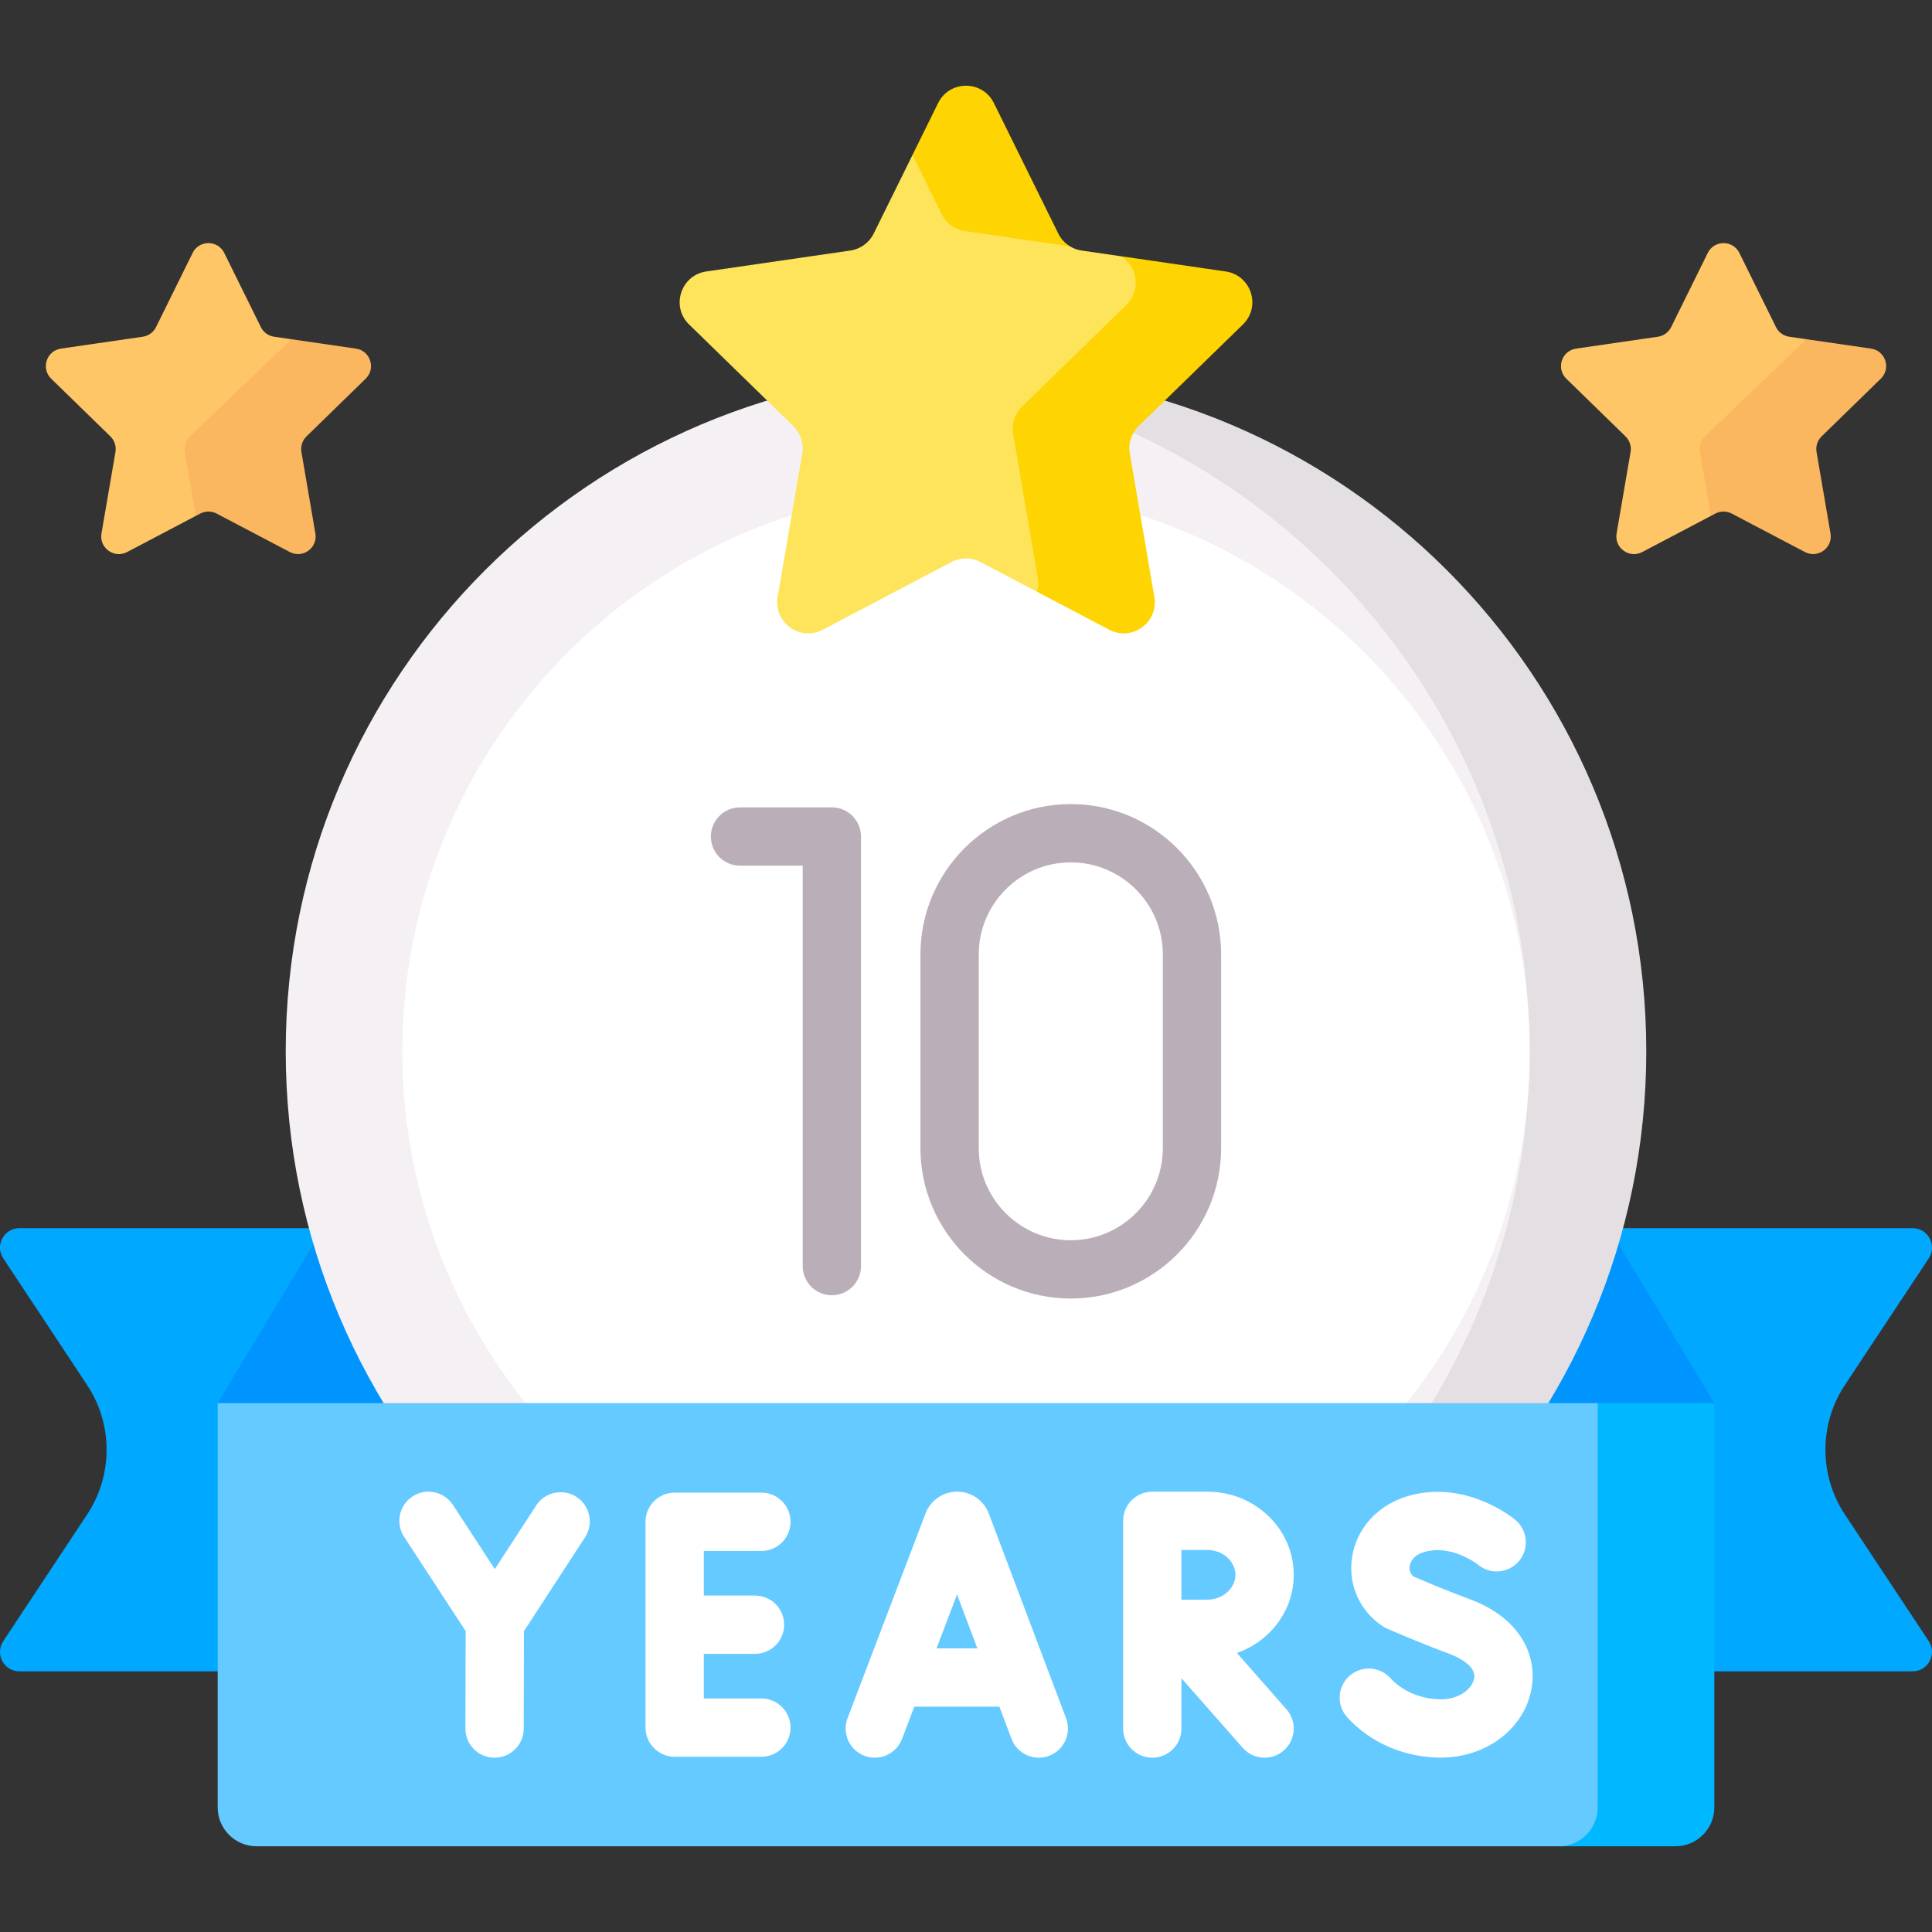 <svg width="512" height="512" viewBox="0 0 512 512" fill="none" xmlns="http://www.w3.org/2000/svg">
<rect x="0" y="0" width="512" height="512" fill="#333333" stroke="none"/>
<g clip-path="url(#clip0_403_1775)">
<path d="M373.618 442.923H506.876C510.962 442.923 513.399 438.338 511.132 434.915L488.907 401.346C482.034 390.965 482.034 377.441 488.907 367.06L511.132 333.491C513.398 330.068 510.961 325.483 506.876 325.483H405.802L373.618 442.923Z" fill="#00A8FF"/>
<path d="M391.233 395.382L426.373 325.472L454.31 371.83L391.233 395.382Z" fill="#0094FF"/>
<path d="M92.044 442.923H5.124C1.038 442.923 -1.399 438.338 0.868 434.915L23.093 401.346C29.966 390.965 29.966 377.441 23.093 367.06L0.868 333.49C-1.398 330.067 1.039 325.482 5.124 325.482H106.624L92.044 442.923Z" fill="#00A8FF"/>
<path d="M85.627 325.482L57.69 371.84L116.611 404.862L85.627 325.482Z" fill="#0094FF"/>
<path d="M256 458.891C156.433 458.891 75.718 378.176 75.718 278.609C75.718 179.042 156.433 98.327 256 98.327C355.567 98.327 415.678 179.042 415.678 278.609C415.678 378.176 355.567 458.891 256 458.891Z" fill="#F5F0F3"/>
<path d="M436.282 278.61C436.282 328.399 416.101 373.459 383.475 406.085C350.859 438.71 305.778 458.892 256 458.892C250.798 458.892 245.636 458.676 240.547 458.243C284.165 454.534 323.363 435.301 352.569 406.085C385.195 373.459 405.376 328.399 405.376 278.61C405.376 228.821 385.195 183.761 352.569 151.135C323.364 121.919 284.165 102.686 240.547 98.977C245.636 98.544 250.797 98.328 256 98.328C305.778 98.328 350.859 118.509 383.475 151.135C416.1 183.761 436.282 228.821 436.282 278.61Z" fill="#E4DFE3"/>
<path d="M256 427.985C173.502 427.985 106.624 361.107 106.624 278.609C106.624 196.111 173.502 129.233 256 129.233C338.498 129.233 405.376 196.111 405.376 278.609C405.376 361.107 338.498 427.985 256 427.985Z" fill="white"/>
<path d="M57.69 478.979V371.84H423.404L443.075 480.028C443.075 480.028 420.099 489.281 414.41 489.281H67.992C62.302 489.281 57.69 484.669 57.69 478.979Z" fill="#64CAFF"/>
<path d="M454.31 371.841V478.98C454.31 484.667 449.695 489.282 444.008 489.282H413.103C418.79 489.282 423.405 484.667 423.405 478.98V371.841H454.31Z" fill="#00B8FF"/>
<path d="M262.037 401.083C262.011 401.012 261.983 400.941 261.954 400.871C260.564 397.493 257.307 395.312 253.655 395.312C253.652 395.312 253.649 395.312 253.647 395.312C249.991 395.316 246.735 397.504 245.349 400.886C245.326 400.945 224.611 455.334 224.611 455.334C223.092 459.322 225.094 463.786 229.082 465.304C233.065 466.823 237.533 464.822 239.052 460.834L242.304 452.294H264.848L268.063 460.812C269.565 464.845 274.131 466.811 278.02 465.313C282.012 463.806 284.027 459.348 282.52 455.356L262.037 401.083ZM248.188 436.841L253.626 422.562L259.015 436.841H248.188Z" fill="white"/>
<path d="M201.776 411.016C206.044 411.016 209.502 407.557 209.502 403.29C209.502 399.023 206.043 395.564 201.776 395.564H178.794C174.526 395.564 171.068 399.023 171.068 403.29V457.833C171.068 462.1 174.527 465.559 178.794 465.559H201.776C206.044 465.559 209.502 462.1 209.502 457.833C209.502 453.566 206.043 450.107 201.776 450.107H186.52V438.288H200.081C204.349 438.288 207.807 434.829 207.807 430.562C207.807 426.295 204.348 422.836 200.081 422.836H186.52V411.017H201.776V411.016Z" fill="white"/>
<path d="M152.791 396.702C149.216 394.376 144.43 395.386 142.101 398.962L131.127 415.819L120.024 398.814C117.689 395.241 112.904 394.237 109.33 396.569C105.758 398.902 104.752 403.69 107.085 407.263L123.405 432.258L123.342 458.066C123.332 462.333 126.783 465.8 131.049 465.811H131.068C135.327 465.811 138.784 462.364 138.794 458.103L138.857 432.268L155.05 407.393C157.379 403.816 156.368 399.03 152.791 396.702Z" fill="white"/>
<path d="M342.855 417.343C342.855 405.195 332.609 395.311 320.014 395.311H305.368C301.1 395.311 297.642 398.77 297.642 403.037V458.083C297.642 462.35 301.101 465.809 305.368 465.809C309.636 465.809 313.094 462.35 313.094 458.083V444.742L329.328 463.188C332.156 466.4 337.042 466.694 340.232 463.883C343.435 461.064 343.746 456.182 340.927 452.979L327.794 438.058C336.57 434.981 342.855 426.857 342.855 417.343ZM327.402 417.343C327.402 420.909 324.019 423.922 320.014 423.922C318.378 423.922 315.707 423.932 313.094 423.944V410.763H320.014C324.019 410.764 327.402 413.777 327.402 417.343Z" fill="white"/>
<path d="M389.353 423.745C382.744 421.307 376.58 418.655 374.54 417.764C373.508 416.875 373.491 415.7 373.585 415.04C373.701 414.232 374.301 412.252 377.36 411.331C384.638 409.138 391.477 414.49 391.707 414.674C394.973 417.378 399.816 416.945 402.548 413.694C405.293 410.427 404.871 405.554 401.605 402.808C401.071 402.36 388.363 391.879 372.903 396.536C364.992 398.919 359.392 405.168 358.289 412.845C357.252 420.069 360.384 427.019 366.463 430.982C366.804 431.204 367.162 431.4 367.534 431.566C367.853 431.708 375.451 435.091 384.005 438.246C385.728 438.882 391.303 441.232 390.669 444.781C390.182 447.509 386.771 450.33 381.904 450.33C376.676 450.33 371.653 448.232 368.468 444.718C365.604 441.556 360.719 441.315 357.555 444.18C354.393 447.045 354.153 451.931 357.018 455.093C363.173 461.886 372.243 465.783 381.904 465.783C393.905 465.783 403.99 458.093 405.881 447.498C407.312 439.488 403.72 429.045 389.353 423.745Z" fill="white"/>
<path d="M220.447 343.253C216.179 343.253 212.721 339.794 212.721 335.527V229.417H196.116C191.848 229.417 188.39 225.958 188.39 221.691C188.39 217.424 191.849 213.965 196.116 213.965H220.447C224.715 213.965 228.173 217.424 228.173 221.691V335.526C228.173 339.794 224.714 343.253 220.447 343.253Z" fill="#BAAFB8"/>
<path d="M283.77 344.13C261.801 344.13 243.928 326.257 243.928 304.288V252.928C243.928 230.959 261.801 213.086 283.77 213.086C305.739 213.086 323.611 230.959 323.611 252.928V304.288C323.611 326.258 305.738 344.13 283.77 344.13ZM283.77 228.54C270.321 228.54 259.381 239.481 259.381 252.929V304.289C259.381 317.737 270.322 328.678 283.77 328.678C297.218 328.678 308.158 317.737 308.158 304.289V252.929C308.158 239.481 297.217 228.54 283.77 228.54Z" fill="#BAAFB8"/>
<path d="M51.047 67.037L41.354 86.678C40.673 88.058 39.357 89.014 37.834 89.235L16.159 92.385C12.325 92.942 10.794 97.654 13.568 100.358L29.252 115.646C30.354 116.72 30.856 118.267 30.596 119.783L26.893 141.37C26.238 145.189 30.246 148.1 33.675 146.298L51.876 136.729L77.222 89.9L72.643 89.235C71.121 89.014 69.804 88.058 69.123 86.678L59.43 67.037C57.716 63.563 52.762 63.563 51.047 67.037Z" fill="#FFC667"/>
<path d="M81.23 115.646C80.128 116.717 79.623 118.263 79.881 119.787L83.579 141.369C84.238 145.191 80.231 148.096 76.8 146.293L57.412 136.104C56.052 135.393 54.425 135.393 53.065 136.104L51.88 136.732L48.975 119.786C48.717 118.261 49.222 116.716 50.324 115.645L77.222 89.901L94.323 92.384C98.155 92.94 99.68 97.648 96.909 100.358L81.23 115.646Z" fill="#FAB75F"/>
<path d="M460.953 67.037L470.646 86.678C471.327 88.058 472.643 89.014 474.166 89.235L478.674 89.89L453.401 136.729L435.199 146.298C431.77 148.101 427.762 145.189 428.417 141.37L432.12 119.783C432.38 118.267 431.877 116.719 430.776 115.646L415.092 100.358C412.318 97.654 413.849 92.942 417.683 92.385L439.358 89.235C440.88 89.014 442.197 88.058 442.878 86.678L452.571 67.037C454.284 63.563 459.238 63.563 460.953 67.037Z" fill="#FFC667"/>
<path d="M482.743 115.646C481.641 116.717 481.146 118.263 481.404 119.787L485.102 141.369C485.761 145.191 481.754 148.096 478.323 146.293L458.935 136.104C457.575 135.393 455.948 135.393 454.588 136.104L453.403 136.732L450.498 119.786C450.24 118.261 450.735 116.716 451.837 115.645L478.673 89.89L495.836 92.383C499.679 92.939 501.203 97.647 498.432 100.357L482.743 115.646Z" fill="#FAB75F"/>
<path d="M283.576 65.294C284.504 65.855 285.547 66.236 286.652 66.396L297.021 67.903L314.209 74.804L274.8 156.812L259.83 148.942C257.432 147.681 254.567 147.681 252.168 148.942L218.026 166.892C211.987 170.067 204.928 164.939 206.082 158.214L212.603 120.196C213.061 117.526 212.176 114.801 210.235 112.909L182.613 85.984C177.727 81.221 180.423 72.924 187.175 71.942L225.347 66.395C228.028 66.005 230.346 64.321 231.545 61.892L241.82 41.073C241.821 41.074 276.748 62.501 283.576 65.294Z" fill="#FEE45A"/>
<path d="M301.761 112.905C299.824 114.801 298.938 117.52 299.402 120.199L305.923 158.213C307.067 164.94 300.01 170.07 293.973 166.897L274.801 156.811C275.151 155.657 275.244 154.39 275.017 153.061L268.496 115.047C268.032 112.368 268.918 109.649 270.855 107.753L298.485 80.834C302.534 76.888 301.37 70.522 297.022 67.895L324.827 71.944C331.574 72.923 334.274 81.216 329.391 85.985L301.761 112.905Z" fill="#FED402"/>
<path d="M283.578 65.29L255.742 61.241C253.064 60.86 250.746 59.17 249.551 56.739L241.814 41.07L248.613 27.307C251.642 21.188 260.357 21.188 263.386 27.307L280.456 61.89C281.157 63.323 282.249 64.497 283.578 65.29Z" fill="#FED402"/>
</g>
<defs>
<clipPath id="clip0_403_1775">
<rect width="512" height="512" fill="white"/>
</clipPath>
</defs>
</svg>
